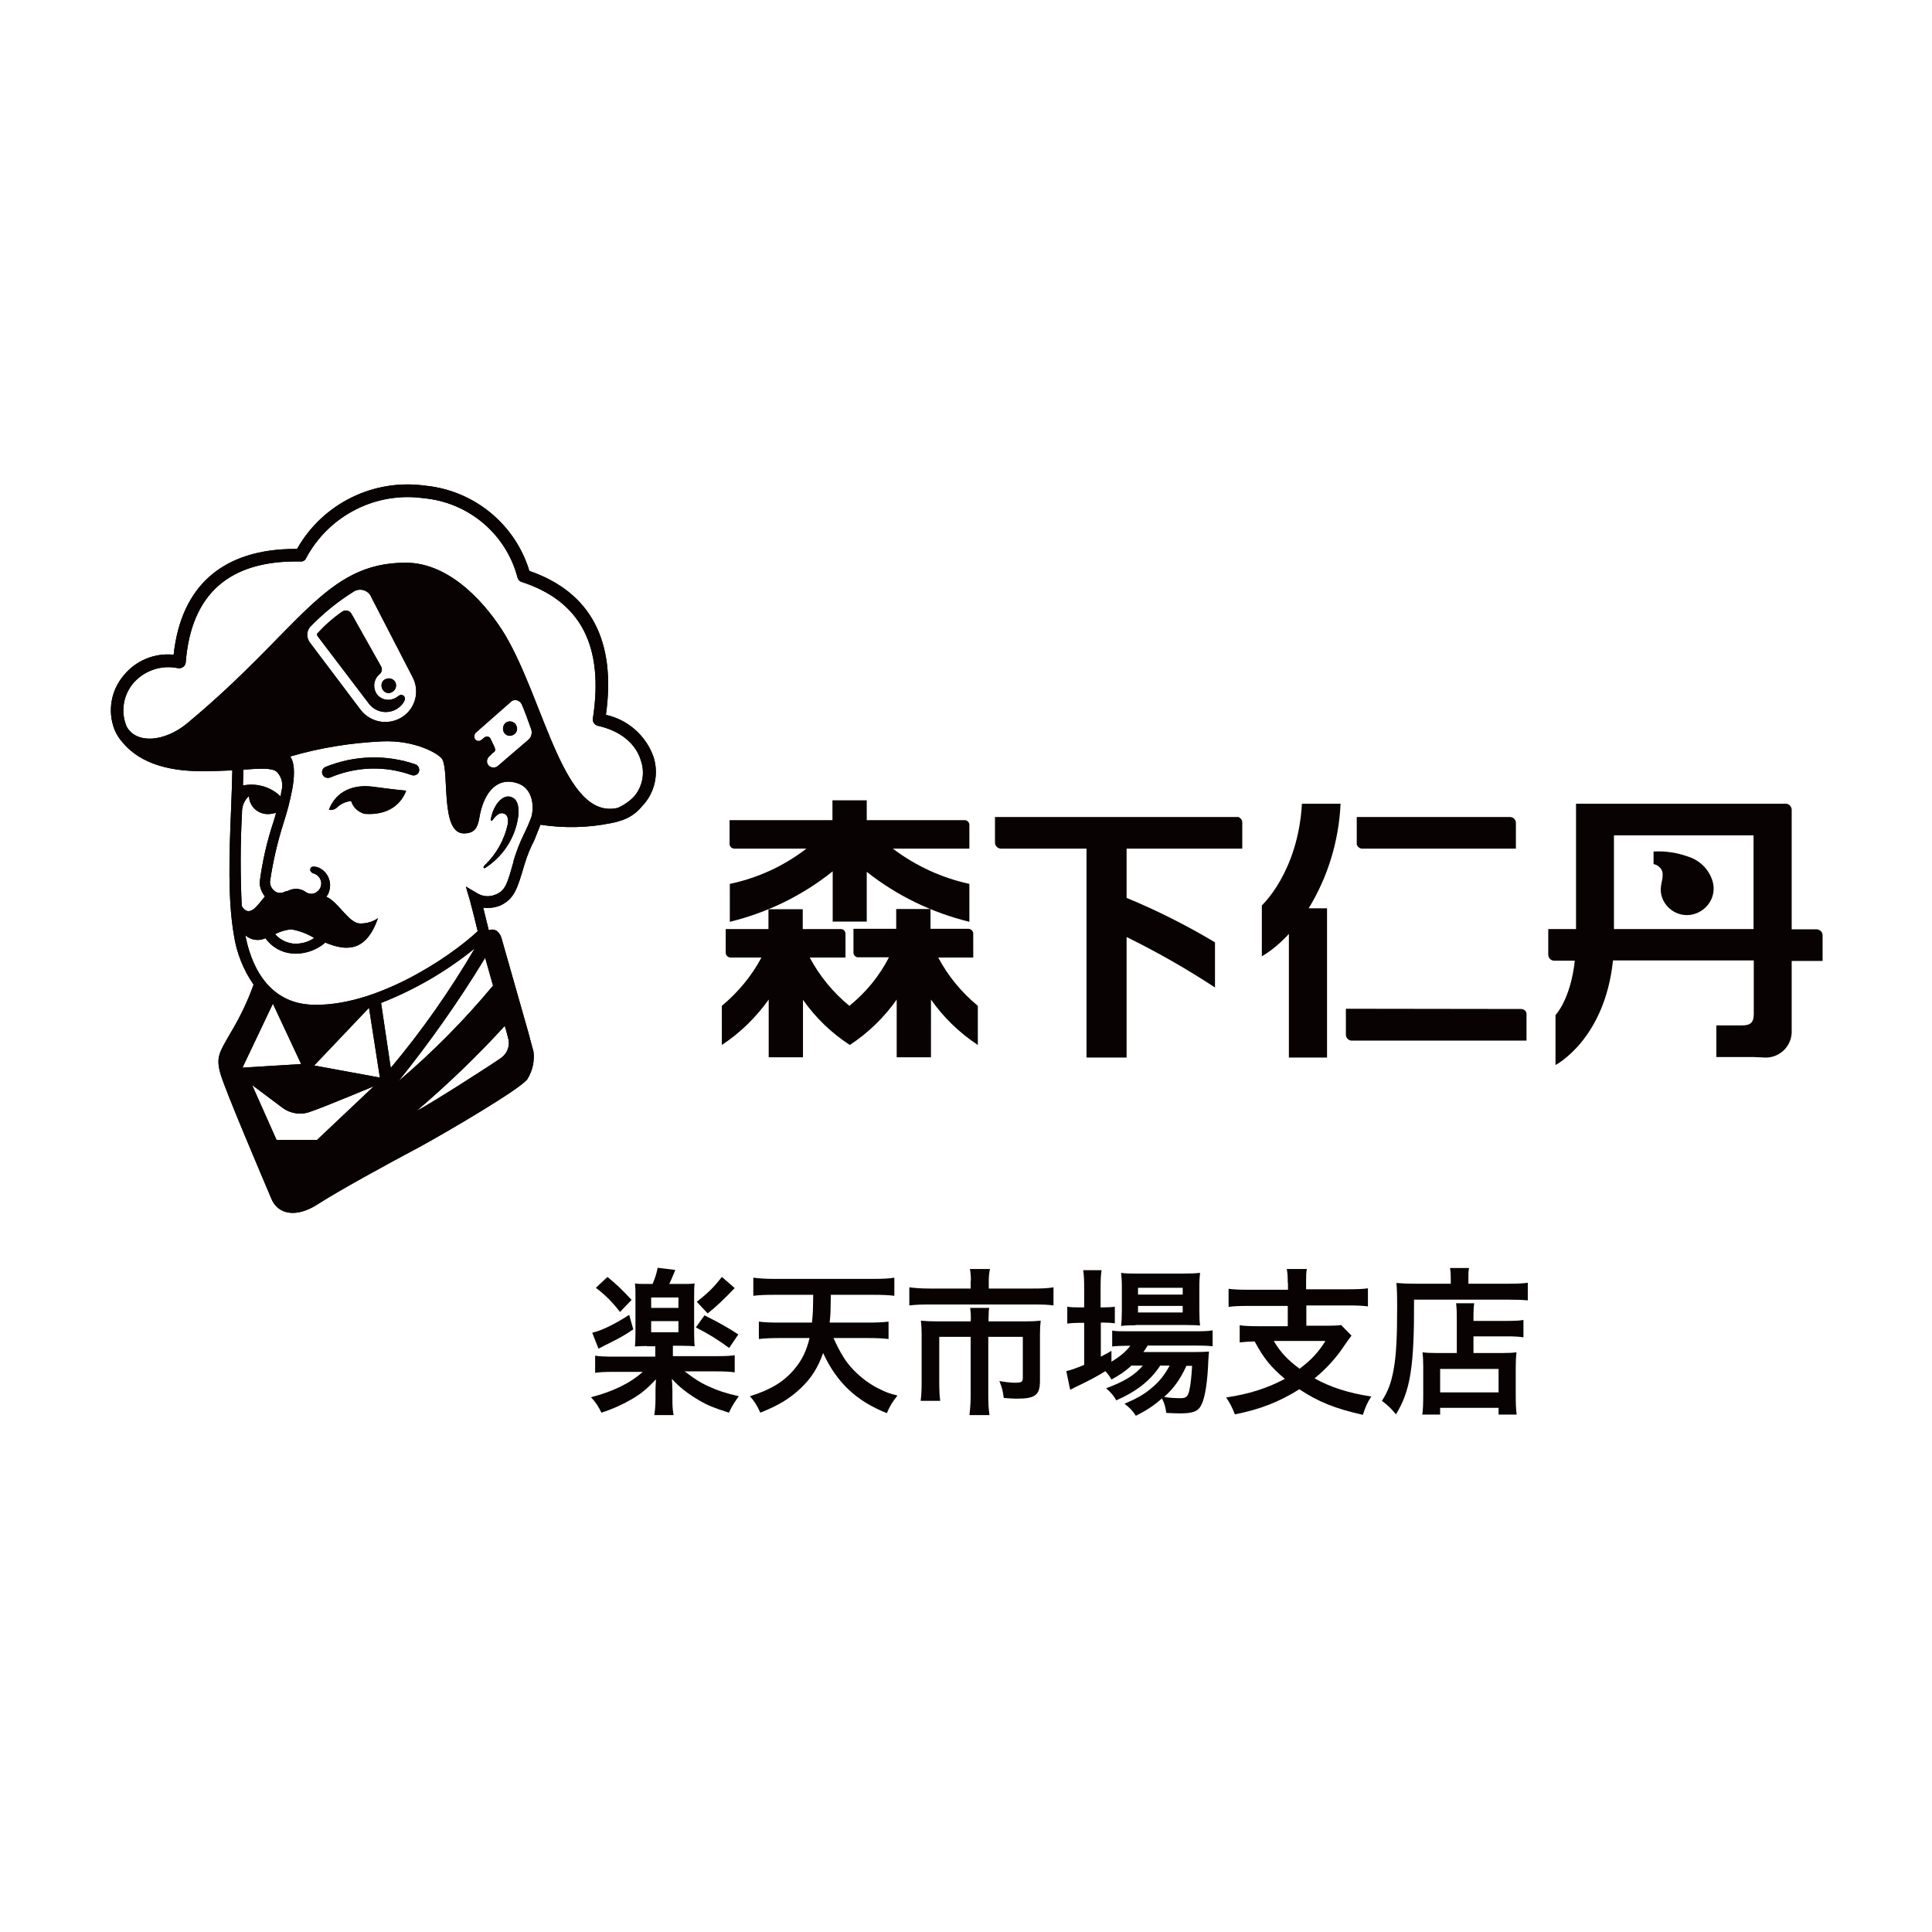 <?xml version="1.0" encoding="utf-8"?>
<!-- Generator: Adobe Illustrator 26.3.1, SVG Export Plug-In . SVG Version: 6.00 Build 0)  -->
<svg version="1.1" id="レイヤー_1" xmlns="http://www.w3.org/2000/svg" xmlns:xlink="http://www.w3.org/1999/xlink" x="0px"
	 y="0px" viewBox="0 0 800 800" style="enable-background:new 0 0 800 800;" xml:space="preserve">
<style type="text/css">
	.st0{fill:#080203;}
	.st1{enable-background:new    ;}
</style>
<g id="logo" transform="translate(-835.47 -13.243)">
	<g id="グループ_65" transform="translate(835.47 13.243)">
		<g>
			<g id="グループ_64">
				<path id="パス_3" class="st0" d="M539.1,332.8c-1.6,28.4-16.6,42.1-16.6,42.1V396c4.2-2.5,7.9-5.7,11.2-9.3v51.2h15.8v-61.8
					h-7.6c8-13.1,12.5-28,13.2-43.3L539.1,332.8z"/>
				<path id="パス_4" class="st0" d="M709.2,365.1c-1.4-4.9-5.1-8.7-9.9-10.3c-4.7-1.7-9.6-2.5-14.6-2.2v5.2c1.6,0.3,3,1.4,3.6,3
					c0.8,3.3-1.4,5.7-0.3,10.1c1.6,5.8,7.7,9.3,13.5,7.6C707.3,376.8,710.8,370.9,709.2,365.1"/>
				<path id="パス_5" class="st0" d="M351.7,416.5c-6.7-5.5-12.3-12.3-16.4-20h14.8v-10c-0.1-1-0.9-1.8-1.9-1.8h-15.8v-8.2h-14.2
					v8.2h-17.7v9.8c0,1,0.8,1.9,1.9,2h12.9c-4.1,7.7-9.7,14.4-16.4,20v16.2c7.6-5,14.1-11.4,19.4-18.8v23.9h14.2V414
					c5.2,7.4,11.8,13.8,19.4,18.7c7.6-5,14.2-11.4,19.4-18.8v23.9h14.2v-23.9c5.2,7.4,11.8,13.8,19.4,18.8v-16.2
					c-6.7-5.5-12.3-12.3-16.4-20H403v-9.9c0-1.1-0.9-1.9-1.9-2h-15.8v-8.2h-14.2v8.2h-17.7v9.9c0,1,0.8,1.8,1.8,1.9h12.9
					C364.1,404.2,358.5,411,351.7,416.5"/>
				<path id="パス_6" class="st0" d="M563.9,351.4h63.8v-10.7c0-1.3-1.1-2.4-2.5-2.4l0,0h-63.4v11.4
					C562.1,350.6,562.9,351.3,563.9,351.4"/>
				<path id="パス_7" class="st0" d="M730.7,437.9h-0.3c6,0.4,11.1-4.1,11.5-10.1c0-0.4,0-0.9,0-1.3v-28.6h12.8v-10.6
					c0-1.3-1-2.3-2.3-2.5h-10.5v-49.6c-0.1-1.3-1.1-2.3-2.3-2.4h-87v51.9h-11.5v10.6c0,1.4,1.1,2.5,2.5,2.5c0,0,0,0,0,0h8.5
					c-1.8,16.2-8,22.5-8,22.5v20.7c0,0,20.4-10.5,23.8-43.3h58.3v22.2c0,3.4-1.3,4.7-4.8,4.7h0h-10.7v13.1h15.5L730.7,437.9z
					 M668.3,345.9h57.8v38.8h-57.8L668.3,345.9z"/>
				<path id="パス_8" class="st0" d="M412,348.9c0,1.3,1,2.4,2.4,2.5h35.5v86.5h16.6V388c12.6,6.2,24.9,13.2,36.6,20.9v-18.7
					c-11.7-7-24-13.2-36.6-18.4v-20.4h47.9v-11c-0.1-1-0.8-1.8-1.7-2.1H412L412,348.9z"/>
				<path id="パス_9" class="st0" d="M344.7,381.6h14.2V361c12.5,9.9,27,16.9,42.5,20.7V366c-11.5-2.5-22.3-7.5-31.7-14.6h31.7
					v-9.8c0-1-0.7-1.8-1.7-2h-40.8v-8.2h-14.2v8.2h-42.6v9.9c0,1,0.8,1.8,1.9,1.9h29.9c-9.3,7.2-20.2,12.2-31.7,14.6v15.7
					c15.6-3.8,30.1-10.9,42.6-20.9V381.6z"/>
				<path id="パス_10" class="st0" d="M629.8,417.8L629.8,417.8l-72.5-0.1v10.7h0c0,1.3,1,2.4,2.3,2.5h72.5v-11.3
					C631.9,418.5,630.9,417.8,629.8,417.8"/>
				<path id="パス_11" class="st0" d="M170.3,320.9c1.2,0.5,2.5,0,3.1-1.1c0,0,0,0,0,0c0.5-1.2,0-2.6-1.1-3.2
					c-12.2-4.3-25.6-3.9-37.6,1c-1.2,0.6-1.7,2-1.1,3.2c0.4,0.8,1.1,1.3,2,1.3c0.3,0,0.7,0,1-0.1C147.3,317.4,159.4,317,170.3,320.9
					"/>
				<path id="パス_12" class="st0" d="M168.2,327.4c-4.4-0.4-12.8-1.5-14.2-1.7c-9.8-1.1-15.6,3.6-17.8,9.6
					c1.3,0.3,2.7-0.2,3.6-1.2c1.6-1.4,3.5-2.2,5.6-2.4c0.8,2.6,2.9,4.6,5.6,5.3C160.9,337.7,166.1,332.9,168.2,327.4"/>
				<path id="パス_13" class="st0" d="M201.5,359c7.4-5,12.3-13,13.2-21.9c0.1-3.2-0.3-6.2-3.1-7.1c-3.7-1.3-7.6,3.9-8.4,9.5
					l0.2,0.4l0.4-0.1c1.4-2,3-3.5,4.6-3c1.9,0.5,2.1,2.3,1.9,4.3c-1.4,6.5-4.7,12.5-9.5,17.1c-0.6,0.6-0.7,1-0.5,1.2
					C200.5,359.5,200.7,359.6,201.5,359"/>
				<path id="パス_14" class="st0" d="M212.7,304.2c1.4-0.8,1.8-2.6,1-3.9c0,0,0,0,0-0.1c-0.8-1.4-2.6-1.9-4-1.1c0,0,0,0-0.1,0
					c-1.3,1-1.7,2.8-0.9,4.2C209.5,304.7,211.3,305.1,212.7,304.2"/>
				<path id="パス_15" class="st0" d="M270.6,313.4c-3.1-8.8-10.6-15.4-19.7-17.4c4.3-30.7-6.3-50.8-31.7-59.6
					c-5.9-19.4-22.9-33.3-43.1-35.3c-21.4-3-42.5,7.4-53.1,26.2h-0.7c-29.8,0-47.3,15.1-50.4,43.8c-7.9-0.8-15.7,2.4-20.7,8.6
					c-5.2,6.1-6.7,14.6-3.9,22.1c0.6,1.6,1.5,3.1,2.5,4.5l0.2,0.2l0.5,0.6c7.8,9.7,21.1,12.6,35.6,12.2c3.5,0,6.9-0.2,10.1-0.3
					c-0.1,5.2-0.3,10.5-0.5,15.7c-0.8,19.2-1.4,37.5,1.1,52.2c1.1,7.5,3.9,14.6,8.2,20.8c-2.5,7.1-5.8,13.8-9.7,20.3
					c-4.6,8-6,9.9-3.9,17c2.2,7.3,17.4,42.9,20.9,51.2c2.8,7,10.7,8.1,19.5,2.3c8.4-5.4,28.2-16.3,42-23.6
					c12.4-6.8,42.3-24.4,44.6-28.1c2.1-3.4,3-7.4,2.5-11.4c-0.5-1.7-1.3-4.8-2.1-7.8l-11.1-39c-0.6-2.2-2.4-4.5-5.3-3.4
					c-0.8-3.3-1.6-6.6-2.3-9.3c2.3,0.2,4.5,0,6.7-0.8c6.2-2.7,7.4-7.1,10.3-16.9l0.2-0.6c1-3.4,2.4-6.7,4-9.8
					c0.8-2.2,1.7-4.2,2.5-6.3c9.8,1.5,19.7,1.3,29.4-0.7c1.6-0.3,3.1-0.7,4.7-1.3c3.1-1.1,5.8-3,7.9-5.6l0.2-0.2
					C271.1,328.3,272.9,320.5,270.6,313.4 M100.1,375.2c-0.6-12.8-0.6-25.7,0.1-38.5c-0.1-2.7,0.9-5.3,2.9-7.1
					c0.1,4.3,3.7,7.6,8,7.5c0.4,0,0.8-0.1,1.2-0.1c0.7-0.1,1.3-0.3,2-0.4c-0.3,1-0.5,2-0.9,3.2c-2.8,8.3-4.8,17-5.9,25.7
					c0.1,2.1,0.9,4.1,2.2,5.7C106.9,374.4,103.4,380.5,100.1,375.2 M100.6,325.2c0.1-2.3,0.1-4.4,0.2-6.5c6.7-0.5,11.6-0.8,13.7,0.8
					c2.2,2.1,2.9,5.3,2,8.2c-0.1,0.6-0.2,1.4-0.3,2.1c-3.9-3.8-9.3-5.5-14.7-4.7C101.1,325.2,100.8,325.2,100.6,325.2 M113,415.6
					l11.7,25l-24.3,1.5L113,415.6z M131.3,472h-16.8l-10.1-22.7l12.7,9.5c3.3,2.4,7.7,3,11.5,1.5c5.4-1.8,26.2-10.5,26.2-10.5
					L131.3,472z M130.1,441.2l22.7-23.9l4.5,28.9L130.1,441.2z M157.8,415.3c14-5.5,27.1-13.1,38.8-22.6
					c-10.2,17.4-21.8,34-34.8,49.5L157.8,415.3z M209,424.8c0.3,0.8,0.9,3,1.4,5c0.9,3-0.2,6.2-2.7,8.1c-2.5,1.9-29.1,19-35.2,22.1
					C185.4,449,197.6,437.3,209,424.8 M200.9,396.6l3.3,11.7l-0.1-0.1c-11.9,14.3-25,27.5-39.1,39.5
					C178.1,431.4,190.1,414.4,200.9,396.6 M220.1,338.1c-0.9,2.5-2,5-3.2,7.4c-1.7,3.5-3.1,7.1-4.2,10.8l-0.1,0.6
					c-2.7,9.7-3.5,12-7.6,13.6c-2.3,0.9-4.8,0.8-7-0.4l-5.1-3l1.7,5.8c0.8,3,2,7.6,3.2,12.7c-11.9,11.1-42.9,31.8-69.3,30.4
					c-18.6-1.1-24.9-18-26.9-28.7c2.3,2,5.5,2.5,8.3,1.2c2.6,3.6,6.5,5.9,10.9,6.3c0.6,0.1,1.2,0.1,1.9,0.1c4.4-0.1,8.7-1.7,12-4.6
					c8,3.3,16.7,4.6,21.8-10.1c-2.1,1.5-4.7,2.2-7.3,2.2c-4.8,0-8.9-8.8-14.1-11.1c0.5-0.6,0.9-1.2,1.1-2c1.5-4.1-0.6-8.7-4.7-10.2
					c-0.1,0-0.2-0.1-0.4-0.1c-1-0.3-2.3-0.2-2.5,0.5c-0.4,0.8,0,1.6,1,2.1c2.4,0.6,3.9,2.9,3.3,5.3c-0.1,0.3-0.2,0.5-0.3,0.8
					c-0.5,1-1.4,1.8-2.5,2.2c-1.1,0.4-2.3,0.2-3.3-0.4c-2.2-1.7-5.1-1.9-7.6-0.6c-0.7,0.1-1.3,0.3-1.9,0.6c-1.1,0.4-2.4,0.3-3.4-0.4
					c-1.3-0.9-2.1-2.4-2.1-4c1.2-8.3,3.1-16.4,5.6-24.3c1.5-4.6,2.7-9.2,3.6-13.9c0.8-4.3,1.4-10.5-0.8-13.6l0.5-0.2
					c12.1-3.5,24.7-5.5,37.3-6.1c14-0.7,24.1,5.3,25.2,7.5c2.9,5.7-0.9,30.8,9,30.6c4.4-0.1,5.5-2.4,6.2-6
					c1.9-11.9,8-17.4,15.8-14.8C220,326.1,221.4,332.7,220.1,338.1 M113.9,386.8c2.1-1.1,4.3-1.7,6.6-2c3.4,0.6,6.7,1.8,9.6,3.6
					c-2.6,1.8-5.8,2.6-8.9,2.3C118.4,390.3,115.8,389,113.9,386.8 M128.3,259.7c5.4-5.6,11.5-10.6,18.1-14.7l0.5-0.3
					c2.4-1.2,5.4-0.3,6.7,2.2c0,0,0,0,0,0.1l17.3,33.5c3,5.8,1.1,13-4.5,16.5c-5.7,3.5-13,2.2-17.1-3.1l-21.1-28
					C126.9,264,126.9,261.5,128.3,259.7 M204.6,309l-1.4-2.9c-0.3-0.9-1.2-1.3-2.1-1c-0.1,0-0.3,0.1-0.4,0.2l-1.4,1.1
					c-0.7,0.6-1.8,0.6-2.5-0.2c-0.3-0.4-0.5-0.8-0.4-1.3c0-0.5,0.2-1,0.5-1.4l15-13.2c0.4-0.3,1-0.4,1.5-0.4c1,0,2,0.6,2.5,1.5
					c0.8,1.4,3.4,8.7,4,10.4c0.6,1.6,0.2,3.5-1.2,4.6l-12.7,10.9c-1.3,0.9-3,0.6-3.9-0.6c-0.8-1.2-0.5-2.7,0.6-3.6l1.4-1.4
					C205.3,311.2,205.2,310.2,204.6,309 M262.2,330.2c-1.8,1.8-3.9,3.2-6.3,4.3c-22.5,5.4-30.2-43.7-46.8-71.7
					c-7.1-11.7-22.1-29.8-41.1-29.8c-33.8,0-43.6,27.6-90.6,66.6c-9.1,7.5-20.9,8.7-25,1.2l-0.3-0.8c-2.1-5.8-0.9-12.3,3-17
					c4.6-5.4,11.8-7.8,18.7-6.3c0.7,0.1,1.4-0.1,2-0.5c0.6-0.4,1-1.1,1.1-1.8c2.2-28.5,18.1-42.5,47.5-41.9c1,0.1,1.9-0.4,2.3-1.3
					c9.4-17.7,28.9-27.7,48.7-24.9c18.6,1.7,34.2,14.8,38.9,32.9c0.3,0.9,0.9,1.6,1.8,1.8c24.4,8,34,26.5,29.4,56.5
					c-0.2,1.3,0.6,2.6,1.9,3c9.3,2,15.9,7.3,18,14.5C267.2,320.2,266,326.1,262.2,330.2"/>
				<path id="パス_16" class="st0" d="M158.4,285.5c0.8,1.4,2.5,1.9,3.9,1.1c0.1,0,0.2-0.1,0.3-0.2c1.4-0.9,1.8-2.7,1-4.1
					c-0.9-1.4-2.7-1.8-4.1-1c0,0,0,0-0.1,0c-1.4,0.8-1.8,2.5-1.1,3.9C158.3,285.4,158.4,285.4,158.4,285.5"/>
				<path id="パス_17" class="st0" d="M164.4,293.5c1.4-0.9,2.6-2.1,3.2-3.7c0.2-0.6,0-1.4-0.6-1.8c-0.6-0.4-1.4-0.3-1.9,0.1
					c-0.2,0.2-0.7,0.5-1,0.7c-2.5,1.6-5.7,1.2-7.7-0.9c-2.1-2.5-1.9-6.3,0.5-8.5c1.2-0.8,1.6-2.4,0.8-3.6l-12.2-21.7
					c-0.8-1.3-2.4-1.7-3.7-0.9c0,0,0,0,0,0c-3.8,2.6-7.3,5.7-10.4,9.1c-0.2,0.2-0.1,0.7,0.1,1.1l21.2,27.9
					C155.5,295,160.5,295.9,164.4,293.5"/>
				<path id="パス_18" class="st0" d="M170.3,320.9c1.2,0.5,2.5,0,3.1-1.1c0,0,0,0,0,0c0.5-1.2,0-2.6-1.1-3.2
					c-12.2-4.3-25.6-3.9-37.6,1c-1.2,0.6-1.7,2-1.1,3.2c0.4,0.8,1.1,1.3,2,1.3c0.3,0,0.7,0,1-0.1C147.3,317.4,159.4,317,170.3,320.9
					"/>
				<path id="パス_19" class="st0" d="M168.2,327.4c-4.4-0.4-12.8-1.5-14.2-1.7c-9.8-1.1-15.6,3.6-17.8,9.6
					c1.3,0.3,2.7-0.2,3.6-1.2c1.6-1.4,3.5-2.2,5.6-2.4c0.8,2.6,2.9,4.6,5.6,5.3C160.9,337.7,166.1,332.9,168.2,327.4"/>
				<path id="パス_20" class="st0" d="M201.5,359c7.4-5,12.3-13,13.2-21.9c0.1-3.2-0.3-6.2-3.1-7.1c-3.7-1.3-7.6,3.9-8.4,9.5
					l0.2,0.4l0.4-0.1c1.4-2,3-3.5,4.6-3c1.9,0.5,2.1,2.3,1.9,4.3c-1.4,6.5-4.7,12.5-9.5,17.1c-0.6,0.6-0.7,1-0.5,1.2
					C200.5,359.5,200.7,359.6,201.5,359"/>
				<path id="パス_21" class="st0" d="M212.7,304.2c1.4-0.8,1.8-2.6,1-3.9c0,0,0,0,0-0.1c-0.8-1.4-2.6-1.9-4-1.1c0,0,0,0-0.1,0
					c-1.3,1-1.7,2.8-0.9,4.2C209.5,304.7,211.3,305.1,212.7,304.2"/>
				<path id="パス_22" class="st0" d="M270.6,313.4c-3.1-8.8-10.6-15.4-19.7-17.4c4.3-30.7-6.3-50.8-31.7-59.6
					c-5.9-19.4-22.9-33.3-43.1-35.3c-21.4-3-42.5,7.4-53.1,26.2h-0.7c-29.8,0-47.3,15.1-50.4,43.8c-7.9-0.8-15.7,2.4-20.7,8.6
					c-5.2,6.1-6.7,14.6-3.9,22.1c0.6,1.6,1.5,3.1,2.5,4.5l0.2,0.2l0.5,0.6c7.8,9.7,21.1,12.6,35.6,12.2c3.5,0,6.9-0.2,10.1-0.3
					c-0.1,5.2-0.3,10.5-0.5,15.7c-0.8,19.2-1.4,37.5,1.1,52.2c1.1,7.5,3.9,14.6,8.2,20.8c-2.5,7.1-5.8,13.8-9.7,20.3
					c-4.6,8-6,9.9-3.9,17c2.2,7.3,17.4,42.9,20.9,51.2c2.8,7,10.7,8.1,19.5,2.3c8.4-5.4,28.2-16.3,42-23.6
					c12.4-6.8,42.3-24.4,44.6-28.1c2.1-3.4,3-7.4,2.5-11.4c-0.5-1.7-1.3-4.8-2.1-7.8l-11.1-39c-0.6-2.2-2.4-4.5-5.3-3.4
					c-0.8-3.3-1.6-6.6-2.3-9.3c2.3,0.2,4.5,0,6.7-0.8c6.2-2.7,7.4-7.1,10.3-16.9l0.2-0.6c1-3.4,2.4-6.7,4-9.8
					c0.8-2.2,1.7-4.2,2.5-6.3c9.8,1.5,19.7,1.3,29.4-0.7c1.6-0.3,3.1-0.7,4.7-1.3c3.1-1.1,5.8-3,7.9-5.6l0.2-0.2
					C271.1,328.3,272.9,320.5,270.6,313.4 M100.1,375.2c-0.6-12.8-0.6-25.7,0.1-38.5c-0.1-2.7,0.9-5.3,2.9-7.1
					c0.1,4.3,3.7,7.6,8,7.5c0.4,0,0.8-0.1,1.2-0.1c0.7-0.1,1.3-0.3,2-0.4c-0.3,1-0.5,2-0.9,3.2c-2.8,8.3-4.8,17-5.9,25.7
					c0.1,2.1,0.9,4.1,2.2,5.7C106.9,374.4,103.4,380.5,100.1,375.2 M100.6,325.2c0.1-2.3,0.1-4.4,0.2-6.5c6.7-0.5,11.6-0.8,13.7,0.8
					c2.2,2.1,2.9,5.3,2,8.2c-0.1,0.6-0.2,1.4-0.3,2.1c-3.9-3.8-9.3-5.5-14.7-4.7C101.1,325.2,100.8,325.2,100.6,325.2 M113,415.6
					l11.7,25l-24.3,1.5L113,415.6z M131.3,472h-16.8l-10.1-22.7l12.7,9.5c3.3,2.4,7.7,3,11.5,1.5c5.4-1.8,26.2-10.5,26.2-10.5
					L131.3,472z M130.1,441.2l22.7-23.9l4.5,28.9L130.1,441.2z M157.8,415.3c14-5.5,27.1-13.1,38.8-22.6
					c-10.2,17.4-21.8,34-34.8,49.5L157.8,415.3z M209,424.8c0.3,0.8,0.9,3,1.4,5c0.9,3-0.2,6.2-2.7,8.1c-2.5,1.9-29.1,19-35.2,22.1
					C185.4,449,197.6,437.3,209,424.8 M200.9,396.6l3.3,11.7l-0.1-0.1c-11.9,14.3-25,27.5-39.1,39.5
					C178.1,431.4,190.1,414.4,200.9,396.6 M220.1,338.1c-0.9,2.5-2,5-3.2,7.4c-1.7,3.5-3.1,7.1-4.2,10.8l-0.1,0.6
					c-2.7,9.7-3.5,12-7.6,13.6c-2.3,0.9-4.8,0.8-7-0.4l-5.1-3l1.7,5.8c0.8,3,2,7.6,3.2,12.7c-11.9,11.1-42.9,31.8-69.3,30.4
					c-18.6-1.1-24.9-18-26.9-28.7c2.3,2,5.5,2.5,8.3,1.2c2.6,3.6,6.5,5.9,10.9,6.3c0.6,0.1,1.2,0.1,1.9,0.1c4.4-0.1,8.7-1.7,12-4.6
					c8,3.3,16.7,4.6,21.8-10.1c-2.1,1.5-4.7,2.2-7.3,2.2c-4.8,0-8.9-8.8-14.1-11.1c0.5-0.6,0.9-1.2,1.1-2c1.5-4.1-0.6-8.7-4.7-10.2
					c-0.1,0-0.2-0.1-0.4-0.1c-1-0.3-2.3-0.2-2.5,0.5c-0.4,0.8,0,1.6,1,2.1c2.4,0.6,3.9,2.9,3.3,5.3c-0.1,0.3-0.2,0.5-0.3,0.8
					c-0.5,1-1.4,1.8-2.5,2.2c-1.1,0.4-2.3,0.2-3.3-0.4c-2.2-1.7-5.1-1.9-7.6-0.6c-0.7,0.1-1.3,0.3-1.9,0.6c-1.1,0.4-2.4,0.3-3.4-0.4
					c-1.3-0.9-2.1-2.4-2.1-4c1.2-8.3,3.1-16.4,5.6-24.3c1.5-4.6,2.7-9.2,3.6-13.9c0.8-4.3,1.4-10.5-0.8-13.6l0.5-0.2
					c12.1-3.5,24.7-5.5,37.3-6.1c14-0.7,24.1,5.3,25.2,7.5c2.9,5.7-0.9,30.8,9,30.6c4.4-0.1,5.5-2.4,6.2-6
					c1.9-11.9,8-17.4,15.8-14.8C220,326.1,221.4,332.7,220.1,338.1 M113.9,386.8c2.1-1.1,4.3-1.7,6.6-2c3.4,0.6,6.7,1.8,9.6,3.6
					c-2.6,1.8-5.8,2.6-8.9,2.3C118.4,390.3,115.8,389,113.9,386.8 M128.3,259.7c5.4-5.6,11.5-10.6,18.1-14.7l0.5-0.3
					c2.4-1.2,5.4-0.3,6.7,2.2c0,0,0,0,0,0.1l17.3,33.5c3,5.8,1.1,13-4.5,16.5c-5.7,3.5-13,2.2-17.1-3.1l-21.1-28
					C126.9,264,126.9,261.5,128.3,259.7 M204.6,309l-1.4-2.9c-0.3-0.9-1.2-1.3-2.1-1c-0.1,0-0.3,0.1-0.4,0.2l-1.4,1.1
					c-0.7,0.6-1.8,0.6-2.5-0.2c-0.3-0.4-0.5-0.8-0.4-1.3c0-0.5,0.2-1,0.5-1.4l15-13.2c0.4-0.3,1-0.4,1.5-0.4c1,0,2,0.6,2.5,1.5
					c0.8,1.4,3.4,8.7,4,10.4c0.6,1.6,0.2,3.5-1.2,4.6l-12.7,10.9c-1.3,0.9-3,0.6-3.9-0.6c-0.8-1.2-0.5-2.7,0.6-3.6l1.4-1.4
					C205.3,311.2,205.2,310.2,204.6,309 M262.2,330.2c-1.8,1.8-3.9,3.2-6.3,4.3c-22.5,5.4-30.2-43.7-46.8-71.7
					c-7.1-11.7-22.1-29.8-41.1-29.8c-33.8,0-43.6,27.6-90.6,66.6c-9.1,7.5-20.9,8.7-25,1.2l-0.3-0.8c-2.1-5.8-0.9-12.3,3-17
					c4.6-5.4,11.8-7.8,18.7-6.3c0.7,0.1,1.4-0.1,2-0.5c0.6-0.4,1-1.1,1.1-1.8c2.2-28.5,18.1-42.5,47.5-41.9c1,0.1,1.9-0.4,2.3-1.3
					c9.4-17.7,28.9-27.7,48.7-24.9c18.6,1.7,34.2,14.8,38.9,32.9c0.3,0.9,0.9,1.6,1.8,1.8c24.4,8,34,26.5,29.4,56.5
					c-0.2,1.3,0.6,2.6,1.9,3c9.3,2,15.9,7.3,18,14.5C267.2,320.2,266,326.1,262.2,330.2"/>
				<path id="パス_23" class="st0" d="M158.4,285.5c0.8,1.4,2.5,1.9,3.9,1.1c0.1,0,0.2-0.1,0.3-0.2c1.4-0.9,1.8-2.7,1-4.1
					c-0.9-1.4-2.7-1.8-4.1-1c0,0,0,0-0.1,0c-1.4,0.8-1.8,2.5-1.1,3.9C158.3,285.4,158.4,285.4,158.4,285.5"/>
				<path id="パス_24" class="st0" d="M164.4,293.5c1.4-0.9,2.6-2.1,3.2-3.7c0.2-0.6,0-1.4-0.6-1.8c-0.6-0.4-1.4-0.3-1.9,0.1
					c-0.2,0.2-0.7,0.5-1,0.7c-2.5,1.6-5.7,1.2-7.7-0.9c-2.1-2.5-1.9-6.3,0.5-8.5c1.2-0.8,1.6-2.4,0.8-3.6l-12.2-21.7
					c-0.8-1.3-2.4-1.7-3.7-0.9c0,0,0,0,0,0c-3.8,2.6-7.3,5.7-10.4,9.1c-0.2,0.2-0.1,0.7,0.1,1.1l21.2,27.9
					C155.5,295,160.5,295.9,164.4,293.5"/>
			</g>
		</g>
	</g>
	<g class="st1">
		<path class="st0" d="M1103.4,570.6c-2,0-3.7,0.1-5,0.2c0.1-1.5,0.2-3.1,0.2-5.4V550c0-2.8,0-3.1-0.2-5.3c1.6,0.2,2.4,0.2,5.2,0.2
			h2.1c1-2.4,1.6-4.2,2.1-6.7l7.3,0.9c-1.2,3-2.1,5-2.5,5.8h5.5c2.7,0,3.3,0,5-0.2c-0.2,1.6-0.2,2.3-0.2,5.3v15.3
			c0,2.8,0.1,4.2,0.2,5.4c-1.4-0.1-3-0.2-4.9-0.2h-4.1v4.3h17.7c3.9,0,6.2-0.1,7.9-0.4v7.1c-2-0.3-4.3-0.4-7.9-0.4H1119
			c3.9,3,6.2,4.5,9.4,6c4.4,2,7.4,3,13,4.3c-1.7,2.3-2.8,4-4.1,6.8c-6.2-2-8.6-2.9-12.5-5.2c-4.6-2.7-8.3-5.6-11.1-8.8
			c0,0.8,0,0.8,0.1,1.8c0,0.2,0.1,2.4,0.1,2.6v3.8c0,3.3,0.1,4.6,0.5,6.8h-8c0.3-2.1,0.5-3.9,0.5-6.8v-3.7c0-1.2,0.1-2.5,0.2-4.3
			c-3.7,3.9-6.1,5.9-10,8.2c-3.6,2.1-7.9,4.1-12.6,5.6c-1.3-2.7-2.3-4.2-4.3-6.4c9-2.3,16.4-5.9,21.4-10.5h-11.9
			c-3.4,0-6,0.1-7.8,0.4v-7.1c1.8,0.3,4.3,0.4,7.8,0.4h17.1v-4.3H1103.4z M1097.7,563.7c-3.8,2.6-6.2,3.9-11.7,6.6
			c-1.2,0.6-1.3,0.7-2.7,1.4l-2.6-6.6c4.2-1,9.2-3.5,15.3-7.4L1097.7,563.7z M1087,542c3.6,2.9,6.2,5.4,10,9.5l-4.8,5
			c-3.3-4.3-6.3-7.2-10-10L1087,542z M1105.1,554.8h11.3v-4.3h-11.3V554.8z M1105.1,564.9h11.3v-4.6h-11.3V564.9z M1127.2,557.9
			c6.6,3.3,10,5.3,14,7.9l-3.8,5.6c-4.8-3.5-8.8-6-13.8-8.5L1127.2,557.9z M1139.7,546.6c-4.8,5-7.9,7.9-11.2,10.5l-4.5-4.8
			c4.9-3.9,7-6,10.4-10.3L1139.7,546.6z"/>
		<path class="st0" d="M1180.6,567.3c2.8,6.1,5,9.8,8.1,13c3.3,3.5,7.5,6.6,12,8.6c2,1,3.3,1.4,6.4,2.2c-2.2,2.8-3.1,4.2-4.4,7.3
			c-12.6-5-20.7-12.6-26.4-24.9c-2.1,6-4.9,10.5-9.4,14.7c-4.6,4.3-9.1,7-16.6,10c-1.4-3.1-2.5-4.8-4.3-6.8c8.8-2.8,14-6,18.4-11.2
			c3.2-3.8,5-7.6,6.3-12.9h-12.7c-2.9,0-5.6,0.1-8.3,0.4v-7.2c2.3,0.3,4.9,0.4,8.2,0.4h13.8c0.4-4.3,0.4-4.3,0.5-11.5h-16.3
			c-3.4,0-6.1,0.1-8.5,0.4v-7.5c2.2,0.3,5.2,0.5,8.5,0.5h41.4c3.2,0,6.2-0.1,8.5-0.5v7.5c-2.5-0.3-5.1-0.4-8.5-0.4h-17.8
			c-0.1,6.9-0.1,8.1-0.5,11.5h16c3.2,0,5.9-0.1,8.4-0.4v7.2c-2.7-0.3-5.2-0.4-8.3-0.4H1180.6z"/>
		<path class="st0" d="M1237.5,543.5c0-1.9-0.2-3.8-0.4-4.8h8.3c-0.3,1.4-0.5,3-0.5,4.8v3.3h18.5c3.5,0,5.9-0.1,8.3-0.5v7.5
			c-2.2-0.3-4-0.4-8.1-0.4h-43.5c-3.1,0-5.6,0.1-8.1,0.4v-7.5c2.6,0.3,4.9,0.5,8.3,0.5h17.1V543.5z M1237.5,559.6
			c0-1.7-0.1-3.3-0.3-4.8h7.9c-0.2,0.8-0.3,2.4-0.3,4.8v0.8h15.2c2.9,0,4.5-0.1,6.4-0.3c-0.2,1.8-0.3,3.3-0.3,5.6v19.3
			c0,5.9-1.9,7.4-9.6,7.4c-1.5,0-2.8-0.1-5.4-0.3c-0.4-3-0.6-3.9-1.8-7c2.9,0.5,5,0.7,6.4,0.7c2.7,0,3.3-0.3,3.3-2v-17h-14.3v24.3
			c0,3.2,0.1,5.4,0.5,8.1h-8.3c0.3-2.7,0.5-5,0.5-8v-24.4h-13v18.8c0,3.6,0.1,5.6,0.4,7.7h-8.1c0.3-2.5,0.4-4.7,0.4-7.7v-19.9
			c0-2-0.1-3.7-0.3-5.6c2.1,0.2,3.9,0.3,6.8,0.3h13.8V559.6z"/>
		<path class="st0" d="M1303.8,578.9c-2.8,2.4-4.2,3.4-8.1,5.6c-0.8-1.4-1.1-1.9-2.5-3.5c-3.7,2.3-6.9,4-13,6.9
			c-0.1,0.1-0.4,0.3-0.9,0.5c-0.1,0.1-0.4,0.1-0.7,0.3l-1.6-7.7c1.8-0.4,4.1-1.2,7.4-2.6v-17.4h-1.9c-1.9,0-3.4,0.1-5.1,0.3v-7
			c1.5,0.3,3,0.3,5.2,0.3h1.8v-8.1c0-3.3-0.1-5.3-0.4-7.3h7.6c-0.3,2.1-0.4,3.9-0.4,7.3v8.1h1.2c2.2,0,3.5-0.1,4.7-0.3v6.9
			c-1.6-0.2-2.8-0.3-4.6-0.3h-1.2v14.1c1.8-0.9,2.3-1.2,4.4-2.4v4.5c3.6-2.2,5.9-4.1,7.8-6.6h-1.4c-2.8,0-4.5,0.1-6.1,0.3v-6.6
			c1.5,0.3,3.2,0.3,6.2,0.3h28.6c3.1,0,5.2-0.1,6.8-0.4v6.6c-1.8-0.2-3.9-0.3-6.8-0.3h-20.1c-0.6,1-0.9,1.5-1.8,2.7h20.8
			c3.2,0,4.5-0.1,6.4-0.2c-0.1,1-0.2,1.9-0.3,3.9c-0.3,8.3-1.3,14.9-2.7,17.8c-1.3,3-3.4,3.9-9.2,3.9c-1.8,0-2.9-0.1-5.5-0.2
			c-0.3-2.4-0.8-4.1-1.8-6c-3.5,3.1-6.3,4.9-10.8,7.2c-1.4-2.2-2.5-3.3-4.7-5c5.8-2.5,8.5-4.1,11.9-7.1c2.7-2.3,4.8-5,6.8-8.7h-3.9
			c-4,6.1-9.6,10.6-18.2,14.4c-1.1-2-2.1-3.1-4.2-5c7.5-2.8,11.8-5.4,15.2-9.4H1303.8z M1305.7,562c-2.6,0-4.7,0.1-6,0.3
			c0.2-1.8,0.3-3.7,0.3-6.4v-9.6c0-2.8-0.1-3.9-0.3-6c2,0.3,3.5,0.3,6.6,0.3h19.1c3.3,0,5.1-0.1,7-0.3c-0.2,1.8-0.3,3.1-0.3,6.5v9
			c0,2.9,0.1,4.8,0.3,6.3c-1.4-0.1-3.3-0.2-6-0.2H1305.7z M1306.7,549.3h18.5v-2.8h-18.5V549.3z M1306.7,556.7h18.5V554h-18.5V556.7
			z M1326.7,578.9c-2.6,5.6-5.1,9.1-9.2,12.8c2.7,0.4,4.8,0.5,6.8,0.5c2.4,0,3.1-0.7,3.7-3.5c0.5-2.3,0.8-5.2,1.1-9.9H1326.7z"/>
		<path class="st0" d="M1368.7,544.5c0-2.8-0.1-4.1-0.4-5.8h8.3c-0.3,1.5-0.3,2.9-0.3,5.8v2.6h17.6c3.4,0,6-0.1,8-0.4v7.5
			c-1.9-0.3-4.6-0.4-7.9-0.4h-17.6v8.4h8.8c2.8,0,4.3-0.1,5.6-0.3l4.3,4.4c-0.7,0.9-1.8,2.4-3.1,4.3c-3.1,4.7-7.3,9.4-12.2,13.4
			c6.7,3.7,14.1,6.1,23.5,7.5c-1.6,2.4-2.4,4.2-3.5,7.6c-11.5-2.6-18.5-5.4-26.3-10.6c-8.3,5.2-16.1,8.3-26.7,10.4
			c-1-2.6-1.8-4.3-3.6-7c9.4-1.4,17-3.8,24.3-7.7c-5.6-4.7-8.8-8.5-12.5-15.5c-3.1,0.1-4.3,0.2-6.2,0.4v-7.1
			c1.8,0.3,4.6,0.4,7.9,0.4h12v-8.4h-16.6c-3.4,0-5.9,0.1-7.9,0.4v-7.5c2.1,0.3,4.6,0.4,8,0.4h16.6V544.5z M1362.9,568.5
			c2.9,4.8,5.7,7.8,10.7,11.5c4.8-3.6,7.8-6.8,10.7-11.5H1362.9z"/>
		<path class="st0" d="M1436.2,542.3c0-1.8-0.1-2.8-0.3-4h7.9c-0.3,1-0.3,2.2-0.3,4.1v2.4h16.3c3.9,0,6.5-0.1,8.3-0.4v7.3
			c-2-0.2-4.9-0.3-8.1-0.3H1421c0.1,27.8-1.5,37.7-7.5,47.5c-2-2.4-2.9-3.4-5.8-5.6c2.6-4.1,3.9-7.6,4.9-13.3
			c1-5.6,1.4-12.6,1.4-25.5c0-5.6-0.1-7.7-0.3-10c2.3,0.2,4.8,0.3,7.7,0.3h14.8V542.3z M1438.7,559.4c0-3.6-0.1-4.8-0.3-6.5h7.5
			c-0.2,1.5-0.3,2.9-0.3,6.5v0.8h13.8c3.3,0,5.4-0.1,6.9-0.4v7.2c-1.9-0.3-4.1-0.4-6.7-0.4h-14v6.9h12c2.8,0,4.2-0.1,5.8-0.3
			c-0.2,2.1-0.3,3.8-0.3,6.6v10.7c0,4.1,0.1,6.4,0.4,8.5h-7.5v-2.8h-24.2v2.8h-7.4c0.3-1.8,0.4-4.5,0.4-8.1V579
			c0-2.4-0.1-4.1-0.3-5.8c1.6,0.2,3.1,0.3,5.8,0.3h8.4V559.4z M1431.8,589.8h24.2v-9.7h-24.2V589.8z"/>
	</g>
</g>
</svg>
